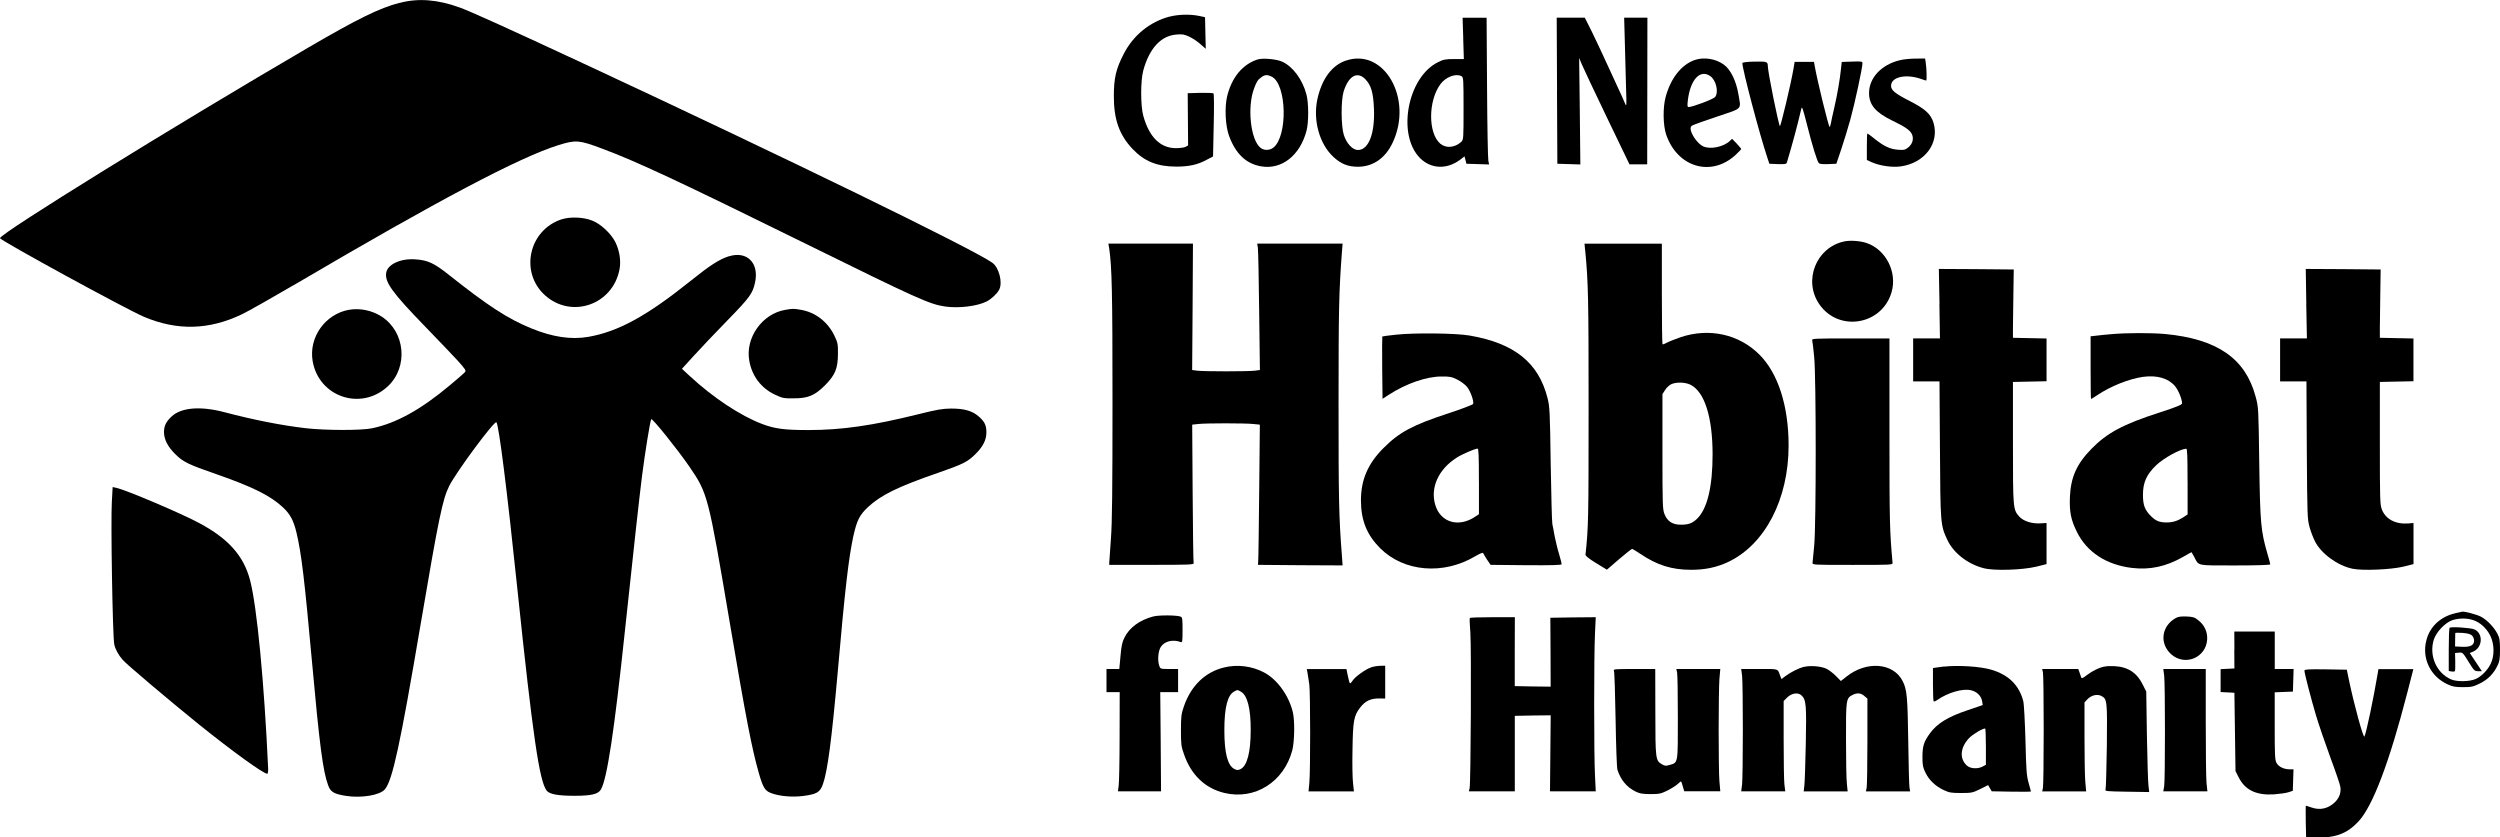 <svg xmlns="http://www.w3.org/2000/svg" id="a" viewBox="0 0 500 167.49"><path d="m79.9.57c-4.01,1.04-8.4,3.2-18.29,8.97C35.09,25.01,0,46.72,0,47.63c0,.44,25.35,14.28,28.81,15.74,6.66,2.8,12.98,2.64,19.57-.51,1.21-.57,6.22-3.42,11.13-6.28,28.19-16.57,44.39-25.13,52.22-27.57,3.46-1.06,4.1-1.01,8.73.73,6.96,2.6,15.16,6.44,40.67,19,22.22,10.95,24.8,12.12,27.86,12.56,2.73.4,6.41-.04,8.35-1.01.9-.46,2.09-1.56,2.49-2.34.75-1.43-.02-4.45-1.37-5.4-3.95-2.8-41.15-20.92-81.62-39.78-14.83-6.9-22.88-10.56-24.93-11.28-4.39-1.59-8.29-1.9-12.01-.9Z"></path><path d="m233.9,3.32c-3.92,1.04-7.23,3.72-9.15,7.45-1.54,3-1.98,4.8-1.98,8.42-.02,4.67,1.08,7.76,3.7,10.56,2.4,2.53,4.96,3.57,8.82,3.57,2.51,0,4.23-.37,6.06-1.37l1.26-.66.13-6.22c.09-3.42.07-6.28-.04-6.39-.09-.09-1.3-.13-2.67-.11l-2.49.07.04,5.22.04,5.22-.51.29c-.29.15-1.15.26-1.94.26-3.11,0-5.36-2.25-6.52-6.5-.55-1.98-.55-7.01,0-9.01,1.21-4.45,3.53-6.96,6.61-7.21,1.19-.11,1.59-.04,2.58.42.66.31,1.68.97,2.25,1.5l1.06.93-.07-3.15-.07-3.17-1.21-.26c-1.81-.37-4.1-.31-5.91.15Z"></path><path d="m292.64,7.67l.13,4.14h-1.96c-1.7,0-2.14.09-3.2.62-6.11,3-8.27,14.53-3.59,19.2,2.23,2.2,5.4,2.31,8.11.24l.77-.6.2.75.18.73,2.27.07,2.27.07-.15-.73c-.09-.4-.22-7.01-.26-14.68l-.09-13.93h-4.8l.13,4.12Zm-.35,7.56c.4.22.42.53.42,6.48s0,6.24-.48,6.68c-1.3,1.17-3.02,1.3-4.17.35-2.45-2.07-2.45-8.55.02-11.9,1.06-1.45,3.06-2.2,4.21-1.61Z"></path><path d="m311.4,18.14l.07,14.61,2.31.07,2.29.07-.11-10.65-.13-10.65.51,1.23c.29.68,2.53,5.47,5.03,10.65l4.52,9.39h3.55l.02-14.66.02-14.66h-4.65l.15,5.44c.07,3.02.18,7.05.24,8.99.11,3.15.09,3.44-.2,2.76-.15-.42-1.01-2.29-1.87-4.14-.88-1.87-2.03-4.39-2.58-5.6s-1.59-3.37-2.29-4.83l-1.32-2.62h-5.62l.07,14.59Z"></path><path d="m251.49,11.9c-3.02.99-5.18,3.64-6.08,7.43-.51,2.2-.33,5.86.4,7.85,1.32,3.57,3.39,5.55,6.35,6.08,4.14.75,7.85-2.14,9.15-7.14.44-1.7.44-5.47-.02-7.21-.77-2.98-2.73-5.64-4.89-6.59-1.12-.51-3.92-.75-4.89-.42Zm2.87,3.44c3,1.54,3.22,11.9.31,14.19-.73.57-1.85.6-2.56.04-2.01-1.59-2.71-8.2-1.28-11.92.51-1.37.75-1.74,1.54-2.27.66-.46,1.15-.46,1.98-.04Z"></path><path d="m269.16,12.12c-2.82.97-4.8,3.68-5.69,7.74-.9,4.21.42,8.95,3.22,11.53,1.52,1.41,2.91,1.96,4.94,1.96,2.98-.02,5.44-1.72,6.88-4.78,4.19-8.79-1.68-19.09-9.35-16.44Zm3.95,3.77c1.12,1.19,1.54,2.62,1.68,5.8.22,5-1.06,8.31-3.2,8.31-1.06,0-2.25-1.26-2.82-3-.57-1.79-.6-6.88-.04-8.71.99-3.15,2.76-4.12,4.39-2.4Z"></path><path d="m338.92,12.01c-2.69.97-4.78,3.64-5.8,7.41-.57,2.14-.51,5.64.11,7.49,2.25,6.59,9.08,8.57,13.93,4.03.6-.55,1.08-1.06,1.08-1.15,0-.07-.42-.55-.9-1.08l-.93-.95-.46.44c-1.3,1.23-4.01,1.74-5.38,1.04-.9-.46-1.94-1.79-2.34-2.93q-.33-.95.26-1.23c.33-.18,2.6-.99,5.07-1.81,5.09-1.72,4.65-1.26,4.12-4.43-.46-2.71-1.56-4.94-2.93-5.93-1.65-1.19-4.01-1.54-5.84-.9Zm3.15,3.22c1.17.84,1.7,3.22.95,4.17-.35.44-4.52,2.01-5.31,2.01-.24,0-.26-.26-.15-1.28.48-4.21,2.47-6.37,4.52-4.89Z"></path><path d="m379.94,12.05c-3.66.88-6.13,3.53-6.13,6.55,0,2.36,1.28,3.88,4.63,5.51,2.51,1.21,3.48,1.87,3.9,2.64.46.9.22,1.98-.64,2.69-.64.53-.86.6-2.05.51-1.61-.11-2.84-.68-4.69-2.16-.75-.6-1.41-1.1-1.48-1.1s-.11,1.19-.11,2.67v2.64l1.01.46c1.61.71,4.08,1.06,5.77.82,4.78-.68,7.74-4.61,6.57-8.66-.53-1.79-1.65-2.82-4.76-4.41-2.95-1.5-3.75-2.16-3.75-3.04,0-1.79,2.95-2.45,6.04-1.37.46.18.93.31.99.31.15,0,.09-2.47-.11-3.7l-.11-.71-1.92.02c-1.06,0-2.49.15-3.17.33Z"></path><path d="m350.85,12.32c-1.45.04-2.38.15-2.38.29,0,1.23,3.44,14.26,5,18.93l.4,1.21,1.7.07c1.45.04,1.7,0,1.81-.33,1.26-4.25,2.01-7.05,2.89-10.76.13-.55.31,0,1.1,3.09,1.06,4.21,2.03,7.36,2.38,7.78.15.2.73.26,1.87.22l1.65-.07.97-2.87c.53-1.59,1.37-4.3,1.85-6.06.86-3.11,2.4-10.25,2.4-11.13,0-.42-.13-.44-2.07-.37l-2.07.07-.15,1.37c-.22,2.14-.73,5.11-1.34,7.76-.31,1.32-.62,2.76-.68,3.13-.07.4-.18.73-.26.73-.2,0-2.49-9.35-2.98-12.19l-.15-.82h-3.86l-.24,1.43c-.48,2.84-2.56,11.59-2.71,11.42-.29-.33-2.42-10.87-2.42-12.03,0-.86-.24-.93-2.69-.86Z"></path><path d="m112.32,43.86c-6.57,2.16-8.42,10.58-3.33,15.19,5.31,4.78,13.6,1.9,14.92-5.22.31-1.68,0-3.7-.84-5.4s-2.95-3.68-4.65-4.32c-1.81-.71-4.39-.79-6.11-.24Z"></path><path d="m368.83,48.29c-5.6,1.19-8.22,7.82-4.98,12.54,3.86,5.64,12.54,4.21,14.46-2.38,1.17-3.99-1.1-8.49-4.94-9.83-1.23-.44-3.35-.6-4.54-.33Z"></path><path d="m221.82,49.54c.57,3.77.68,9.08.68,30.92,0,17.3-.07,24.07-.31,27.22-.15,2.29-.31,4.43-.33,4.74l-.02.55h8.49c7.45,0,8.46-.04,8.4-.33-.07-.18-.15-6.48-.2-14.02l-.09-13.69,1.19-.13c1.5-.18,9.37-.18,11.06,0l1.28.13-.13,13.25c-.07,7.3-.15,13.6-.2,14.02l-.04.77,8.46.07,8.46.04-.13-1.81c-.62-7.93-.68-11.42-.68-30.59s.09-22.39.66-30.09l.15-1.87h-17.08l.13.82c.07.46.2,6.15.26,12.65l.15,11.81-.99.13c-1.28.18-10.32.18-11.59,0l-.97-.13.09-12.65.07-12.63h-16.91l.13.82Z"></path><path d="m317.04,50.09c.62,6.44.68,9.63.68,31.69s-.04,23.78-.62,29.14c-.02.26.64.79,2.12,1.7l2.16,1.32,2.42-2.09c1.34-1.15,2.51-2.07,2.62-2.07.09,0,.84.46,1.68,1.01,3.31,2.25,6.28,3.17,10.12,3.17,2.8,0,5.07-.48,7.36-1.54,7.41-3.48,12.14-12.56,12.14-23.32,0-7.89-2.09-14.44-5.84-18.18-4.08-4.08-10.03-5.4-15.76-3.48-1.15.4-2.4.9-2.8,1.12-.37.22-.75.35-.82.29-.07-.09-.13-4.63-.13-10.14v-9.98h-15.47l.13,1.37Zm21.05,26.85c2.82,1.43,4.41,6.41,4.43,13.89,0,6.52-1.06,10.98-3.13,12.94-.95.9-1.68,1.17-3.22,1.17-1.68,0-2.71-.68-3.28-2.14-.37-.97-.4-1.92-.4-12.52v-11.46l.51-.79c.26-.44.82-.97,1.21-1.17.99-.48,2.84-.44,3.88.09Z"></path><path d="m145.8,51.24c-1.94.62-3.79,1.81-7.76,5-8.68,6.96-14.41,10.09-20.37,11.13-3.46.6-7.14.04-11.37-1.68-4.76-1.94-8.71-4.52-16.6-10.78-2.89-2.29-4.14-2.87-6.61-3.04-2.93-.22-5.53.97-5.84,2.64-.35,1.87,1.15,3.97,7.74,10.76,2.64,2.73,5.6,5.82,6.57,6.88,1.52,1.7,1.7,1.96,1.43,2.27-.18.22-1.54,1.41-3.06,2.67-5.8,4.85-10.69,7.56-15.54,8.57-2.12.44-9.26.44-13.25-.02-4.87-.57-10.27-1.63-16.33-3.22-4.69-1.23-8.51-.93-10.45.84-1.15,1.06-1.56,1.9-1.56,3.17,0,1.45.75,2.91,2.25,4.39,1.56,1.56,2.64,2.09,8.16,3.99,7.38,2.58,10.89,4.32,13.42,6.7,1.41,1.32,2.09,2.6,2.67,5.03.99,4.17,1.59,9.24,3.09,25.72,1.5,16.64,2.2,22.02,3.24,24.8.48,1.34,1.17,1.74,3.59,2.12,3.11.48,6.79-.15,7.76-1.32,1.52-1.79,3.06-8.93,7.12-32.86,3.64-21.4,4.41-25.15,5.75-27.82,1.45-2.87,9.04-13.11,9.43-12.72.48.46,2.12,13.4,4.21,33.48,3.06,29.23,4.39,38.31,5.84,40.18.57.73,2.27,1.04,5.6,1.04s4.72-.33,5.25-1.26c1.23-2.07,2.69-11.75,4.8-31.69,1.79-16.8,2.89-26.76,3.42-30.97.6-4.69,1.61-10.98,1.85-11.4.15-.31,5.25,6.02,7.65,9.52,3.64,5.33,3.75,5.71,8.02,30.97,3.28,19.42,4.5,25.61,5.86,30.33.79,2.78,1.21,3.48,2.34,3.92,1.59.66,4.32.9,6.48.62,2.8-.37,3.39-.73,3.99-2.38.93-2.64,1.74-8.82,2.93-22.13,1.5-17.15,2.23-23.25,3.17-27.55.71-3.13,1.23-4.14,2.91-5.73,2.6-2.4,5.95-4.06,14.04-6.85,5.05-1.76,5.88-2.18,7.52-3.81,1.48-1.5,2.12-2.78,2.12-4.3,0-1.41-.37-2.16-1.59-3.2-1.28-1.1-2.87-1.54-5.47-1.54-1.76.02-2.8.2-6.61,1.15-9.08,2.25-15.23,3.15-21.93,3.15-4.74,0-6.68-.24-9.24-1.21-4.36-1.65-9.87-5.29-14.55-9.65l-1.5-1.39,2.4-2.64c1.32-1.45,4.34-4.63,6.7-7.05,4.47-4.58,5.07-5.4,5.53-7.63.82-3.88-1.65-6.3-5.22-5.18Z"></path><path d="m387.88,60.74l.11,6.94h-5.36v8.6h5.27l.09,13.6c.09,14.97.11,15.16,1.48,18.1,1.21,2.6,4.08,4.85,7.27,5.66,2.07.55,7.69.37,10.54-.31l2.03-.51v-8.22l-1.19.07c-1.74.11-3.46-.44-4.3-1.39-1.21-1.39-1.23-1.56-1.23-14.77v-12.12l3.37-.07,3.35-.07v-8.55l-3.35-.07-3.37-.07v-2.09c.02-1.15.04-4.23.09-6.83l.07-4.74-7.49-.07-7.49-.04.13,6.94Z"></path><path d="m461.25,60.74l.13,6.94h-5.36v8.6h5.27l.07,13.71c.09,13.22.11,13.8.55,15.43.26.93.75,2.2,1.08,2.84,1.23,2.47,4.54,4.87,7.52,5.49,1.98.42,7.65.18,10.16-.42l2.03-.51v-8.22l-1.04.09c-2.56.2-4.54-.86-5.29-2.8-.37-.95-.4-1.98-.4-13.27v-12.23l3.37-.07,3.35-.07v-8.55l-3.35-.07-3.37-.07v-1.98c.02-1.1.04-4.17.09-6.83l.07-4.85-7.49-.07-7.49-.04.11,6.94Z"></path><path d="m69.83,61.95c-4.78.84-8.11,5.51-7.3,10.27,1.23,7.19,9.72,10.03,15.05,5.03,4.12-3.86,3.48-10.89-1.28-13.95-1.92-1.23-4.32-1.72-6.48-1.34Z"></path><path d="m157.06,61.97c-4.61.77-8.02,5.58-7.21,10.14.53,3.09,2.38,5.53,5.16,6.83,1.45.68,1.74.75,3.68.73,2.95,0,4.23-.55,6.3-2.6,2.05-2.07,2.58-3.35,2.6-6.3.02-1.92-.04-2.23-.68-3.57-1.34-2.84-3.84-4.76-6.79-5.25-1.48-.24-1.54-.24-3.06.02Z"></path><path d="m279.28,66.93c-1.5.15-2.78.33-2.82.37s-.04,2.87-.02,6.28l.07,6.19,1.21-.79c3.5-2.27,7.56-3.68,10.58-3.68,1.63-.02,2.05.07,3.13.6.71.35,1.56.99,1.94,1.43.71.84,1.45,2.93,1.26,3.46-.07.15-2.25.99-4.87,1.85-7.27,2.38-9.9,3.79-13.14,7.05-3.06,3.09-4.43,6.3-4.43,10.38s1.23,6.96,3.86,9.59c4.74,4.72,12.61,5.38,18.96,1.61.99-.57,1.56-.82,1.63-.64.04.13.4.73.77,1.3l.71,1.04,7.12.07c5.11.04,7.1-.02,7.1-.2,0-.13-.24-1.06-.53-2.05-.31-.97-.68-2.58-.88-3.55-.18-.97-.37-2.07-.46-2.42-.09-.37-.22-5.77-.33-12.01-.15-10.6-.2-11.48-.64-13.22-1.81-7.08-6.61-10.93-15.56-12.48-2.71-.48-11.04-.57-14.64-.18Zm16.51,29.34v6.57l-.73.48c-3.31,2.25-6.94,1.19-8-2.31-1.04-3.44.6-7.12,4.25-9.46,1.12-.73,3.61-1.79,4.21-1.83.2,0,.26,1.45.26,6.55Z"></path><path d="m422.42,66.82c-1.08.09-2.51.22-3.13.31l-1.17.13v6.28c0,3.44.04,6.26.09,6.26s.62-.35,1.28-.79c2.71-1.81,6.33-3.24,9.12-3.64,2.78-.37,5.03.26,6.39,1.85.68.84,1.41,2.58,1.41,3.46,0,.26-1.12.73-4.58,1.85-7.19,2.31-10.43,4.06-13.49,7.19-3,3.04-4.19,5.71-4.36,9.7-.11,2.98.2,4.54,1.39,6.94,1.98,4.06,5.93,6.63,11.06,7.23,3.57.42,6.79-.29,10.09-2.16.95-.55,1.74-.99,1.79-.99.02,0,.26.42.53.93.95,1.85.33,1.72,8.2,1.72,4.45,0,7.01-.09,7.01-.22,0-.11-.24-1.08-.57-2.14-1.32-4.58-1.45-6.06-1.63-18.14-.15-11.04-.15-11.15-.73-13.27-2.03-7.63-7.67-11.53-18.12-12.52-2.73-.24-7.6-.24-10.58.02Zm15.1,29.49v6.57l-.82.55c-1.15.75-2.14,1.06-3.39,1.06-1.34,0-2.12-.29-3.02-1.17-1.3-1.26-1.7-2.23-1.7-4.34,0-2.49.71-4.06,2.62-5.91,1.52-1.45,4.78-3.26,6.04-3.33.2-.02.26,1.43.26,6.57Z"></path><path d="m362.44,68.06c.07.22.24,1.74.4,3.37.4,4.19.4,33.5,0,37.69-.15,1.63-.31,3.17-.33,3.42-.04.44.09.44,8,.44s8.04,0,8-.44c-.57-6.22-.62-8.18-.62-25.96v-18.89h-7.78c-7.32,0-7.78.02-7.67.37Z"></path><path d="m22.37,100.22c-.24,4.01.15,26.93.48,28.63.18.95.84,2.16,1.68,3.11.79.93,9.15,7.98,15.25,12.92,6.63,5.33,12.89,9.87,13.67,9.87.13,0,.2-.46.18-1.04-.79-17.35-2.25-32.47-3.61-37.65-1.28-4.89-4.3-8.29-10.12-11.42-3.59-1.94-14.75-6.68-16.66-7.08l-.71-.15-.15,2.8Z"></path><path d="m491.07,122.65c-2.95.66-5.11,2.67-5.8,5.42-.93,3.59.79,7.19,4.23,8.79,1.04.48,1.54.57,3.11.57,1.68,0,2.05-.09,3.35-.73,1.61-.79,2.71-1.9,3.53-3.55.42-.86.51-1.37.51-3.22s-.07-2.34-.53-3.2c-.68-1.32-2.12-2.8-3.33-3.42-.84-.42-3.24-1.06-3.72-.97-.07,0-.68.13-1.34.29Zm3.57,1.37c1.41.46,2.69,1.65,3.42,3.13.82,1.65.86,4.01.09,5.58-.64,1.32-1.87,2.58-3.06,3.09s-3.68.55-4.8.09c-3.02-1.26-4.56-4.85-3.5-8.07.51-1.48,2.23-3.28,3.64-3.79,1.28-.44,2.98-.46,4.23-.02Z"></path><path d="m489.93,125.56c-.11.09-.18,2.07-.18,4.41v4.23l.55.09c.31.07.62.02.68-.07.07-.11.09-.97.07-1.92l-.04-1.7.77-.07c.75-.07.79-.02,1.92,1.81,1.1,1.79,1.21,1.9,1.92,1.9h.75l-1.21-1.83-1.21-1.81.64-.26c1.92-.79,2.12-3.61.31-4.45-.68-.33-4.72-.6-4.96-.33Zm4.43,1.5c.26.24.46.71.46,1.04,0,.95-.75,1.34-2.42,1.26l-1.39-.07.02-1.28c0-.68.02-1.32.02-1.39.02-.09.66-.09,1.43-.04.99.07,1.56.22,1.87.48Z"></path><path d="m230.66,123.29c-2.71.71-4.76,2.2-5.77,4.23-.44.86-.62,1.65-.79,3.68l-.24,2.6h-2.56v4.63h2.64l-.02,8.75c0,4.83-.09,9.3-.18,9.92l-.15,1.17h8.62l-.07-9.92-.09-9.92h3.57v-4.63h-1.76c-1.7,0-1.79-.02-1.98-.57-.42-1.06-.26-3.04.29-3.86.75-1.15,2.45-1.54,3.99-.95.31.11.35-.18.35-2.4s-.04-2.56-.37-2.69c-.75-.31-4.34-.33-5.47-.04Z"></path><path d="m435.2,123.58c-2.93,1.61-3.37,5.14-.93,7.3,2.73,2.4,6.92.66,7.16-2.95.09-1.56-.51-2.89-1.79-3.9-.71-.57-1.06-.68-2.31-.73-1.06-.04-1.68.02-2.14.29Z"></path><path d="m293.96,123.6c-.07.11,0,1.41.11,2.93.22,3.09.09,30.17-.15,31.12l-.15.62h9.19v-15.1l3.59-.07,3.59-.04-.07,7.6-.07,7.6h9.15l-.15-3.15c-.22-4.03-.22-24.18,0-28.43l.15-3.24-4.54.04-4.54.07.04,6.9.02,6.88-3.59-.04-3.59-.07v-6.9l.02-6.88h-4.45c-2.47,0-4.52.07-4.56.15Z"></path><path d="m446.86,129.99l.02,3.7-1.37.07-1.39.07v4.58l1.39.07,1.37.07.11,7.85.11,7.82.66,1.3c1.28,2.51,3.53,3.57,7.05,3.35,1.1-.09,2.4-.26,2.87-.42l.88-.29.07-2.16.07-2.14h-.79c-1.15,0-2.23-.53-2.62-1.3-.31-.55-.35-1.72-.35-7.38v-6.72l1.83-.07,1.81-.07.07-2.27.07-2.25h-3.77v-7.49h-8.09l.02,3.68Z"></path><path d="m244.79,133.5c-3.75.9-6.59,3.66-8,7.74-.53,1.54-.6,2.03-.6,4.8s.04,3.24.62,4.85c1.43,4.12,4.23,6.79,8.11,7.71,6.06,1.43,11.84-2.2,13.53-8.51.46-1.74.53-5.97.11-7.69-.82-3.33-3.11-6.5-5.71-7.89-2.42-1.3-5.38-1.68-8.07-1.01Zm3.37,4.83c1.3.66,2.01,3.42,1.98,7.71,0,4.43-.71,7.12-2.03,7.78-.48.24-.71.24-1.19,0-1.39-.66-2.05-3.17-2.05-7.78s.66-7.1,2.01-7.76c.66-.35.55-.35,1.28.04Z"></path><path d="m274.23,133.48c-1.06.33-3.17,1.83-3.7,2.64-.2.31-.42.55-.51.55s-.29-.64-.44-1.43l-.29-1.43h-7.93l.15.82c.09.46.24,1.48.35,2.27.22,1.74.24,17.54,0,19.77l-.15,1.61h9.08l-.18-1.61c-.11-.86-.18-3.92-.11-6.77.09-5.77.26-6.74,1.54-8.4.97-1.28,2.09-1.81,3.7-1.81l1.3.02v-6.57l-.93.02c-.53,0-1.37.13-1.9.31Z"></path><path d="m360.74,133.37c-.99.26-2.64,1.08-3.68,1.87l-.77.57-.2-.51c-.62-1.65-.15-1.5-4.21-1.5h-3.64l.18,1.37c.09.77.15,5.64.15,10.87s-.07,10.09-.15,10.84l-.18,1.39h8.82l-.18-1.39c-.09-.75-.15-4.8-.15-9.01v-7.67l.68-.68c.9-.9,2.2-1.1,2.89-.44.93.88,1.01,1.83.86,9.61-.09,3.99-.2,7.8-.29,8.42l-.13,1.17h8.79l-.15-1.5c-.11-.82-.18-4.78-.18-8.82-.02-8.07.02-8.31,1.3-8.97.9-.46,1.65-.42,2.36.2l.62.53v8.57c0,4.69-.07,8.88-.15,9.26l-.15.73h8.84l-.13-.84c-.07-.44-.18-4.58-.24-9.19-.13-8.84-.26-10.38-1.12-12.03-1.85-3.68-7.23-4.1-11.24-.9l-1.12.88-.97-.99c-.53-.53-1.37-1.19-1.85-1.43-1.01-.53-3.28-.73-4.58-.4Z"></path><path d="m388.8,133.3c-.42.04-1.1.13-1.48.2l-.73.11v3.26c0,1.79.07,3.33.13,3.39.09.09.42-.04.73-.26,2.07-1.45,5.03-2.34,6.7-1.96,1.19.24,2.12,1.15,2.27,2.2l.13.77-3.11,1.06c-3.86,1.3-6,2.62-7.41,4.54-1.26,1.72-1.54,2.58-1.54,4.83,0,1.61.09,2.05.62,3.13.73,1.48,1.98,2.67,3.66,3.46,1.08.51,1.52.57,3.46.57,2.09,0,2.29-.04,3.81-.79l1.59-.79.35.62.37.62,3.92.07c2.16.04,3.92.02,3.92-.04s-.22-.86-.48-1.76c-.4-1.43-.48-2.53-.62-8.49-.11-3.77-.29-7.27-.44-7.82-.82-3.17-2.91-5.25-6.39-6.28-2.14-.64-6.44-.93-9.48-.62Zm8.38,16.05v3.61l-.66.35c-1.01.53-2.47.44-3.17-.22-1.5-1.39-1.3-3.61.48-5.49.71-.73,2.64-1.9,3.2-1.9.09,0,.15,1.63.15,3.64Z"></path><path d="m420.87,133.3c-1.08.24-2.29.84-3.37,1.63-1.01.77-1.17.84-1.28.48-.07-.22-.22-.66-.35-1.01l-.22-.6h-7.21l.15.71c.09.4.15,5.58.15,11.53s-.07,11.13-.15,11.51l-.15.73h8.79l-.18-2.05c-.09-1.1-.15-5.11-.15-8.9v-6.85l.53-.57c.79-.86,1.98-1.15,2.82-.73,1.19.62,1.21.9,1.12,10.01-.07,4.58-.18,8.51-.26,8.71-.15.35.18.37,4.28.44l4.45.07-.15-1.32c-.09-.73-.22-5.25-.31-10.05l-.13-8.73-.77-1.52c-.9-1.74-2.07-2.78-3.79-3.28-1.08-.31-2.84-.4-3.81-.18Z"></path><path d="m322.79,134.18c.11.22.24,4.61.33,9.76.09,5.38.24,9.65.37,10.03.68,2.05,1.83,3.42,3.59,4.32.82.42,1.34.51,2.98.53,1.81,0,2.12-.07,3.42-.71.79-.4,1.7-.97,2.03-1.28s.64-.55.68-.55c.07,0,.22.44.37.99l.29.99h7.21l-.18-2.05c-.09-1.1-.15-5.71-.15-10.18s.07-9.08.15-10.2l.18-2.03h-8.79l.15.71c.09.4.15,4.45.15,9.01,0,9.35.07,8.97-1.68,9.48-.71.22-.93.2-1.56-.18-1.21-.71-1.26-1.06-1.26-10.49l-.02-8.53h-4.21c-3.92,0-4.21.02-4.06.37Z"></path><path d="m432.84,135.17c.2,1.81.2,20.7,0,22.04l-.18,1.06h8.82l-.18-1.72c-.09-.93-.15-6.44-.15-12.21v-10.54h-8.49l.18,1.37Z"></path><path d="m460.88,134.09c0,.53,1.3,5.55,2.31,8.95.55,1.85,1.85,5.64,2.87,8.42,1.04,2.78,1.94,5.44,2.01,5.91.18,1.12-.2,2.2-1.08,3.06-1.37,1.32-3,1.68-4.78,1.04-.51-.18-.97-.33-1.04-.33-.04,0-.04,1.41-.02,3.13l.07,3.15,2.07.07c3.79.11,6.13-.77,8.38-3.17,2.87-3.06,6.19-11.81,9.83-25.94l1.17-4.56h-6.99l-.11.71c-.84,5-2.34,12.21-2.69,12.78-.22.35-2.01-6.19-3.04-11.06l-.48-2.31-4.23-.07c-3.35-.04-4.23,0-4.23.24Z"></path></svg>